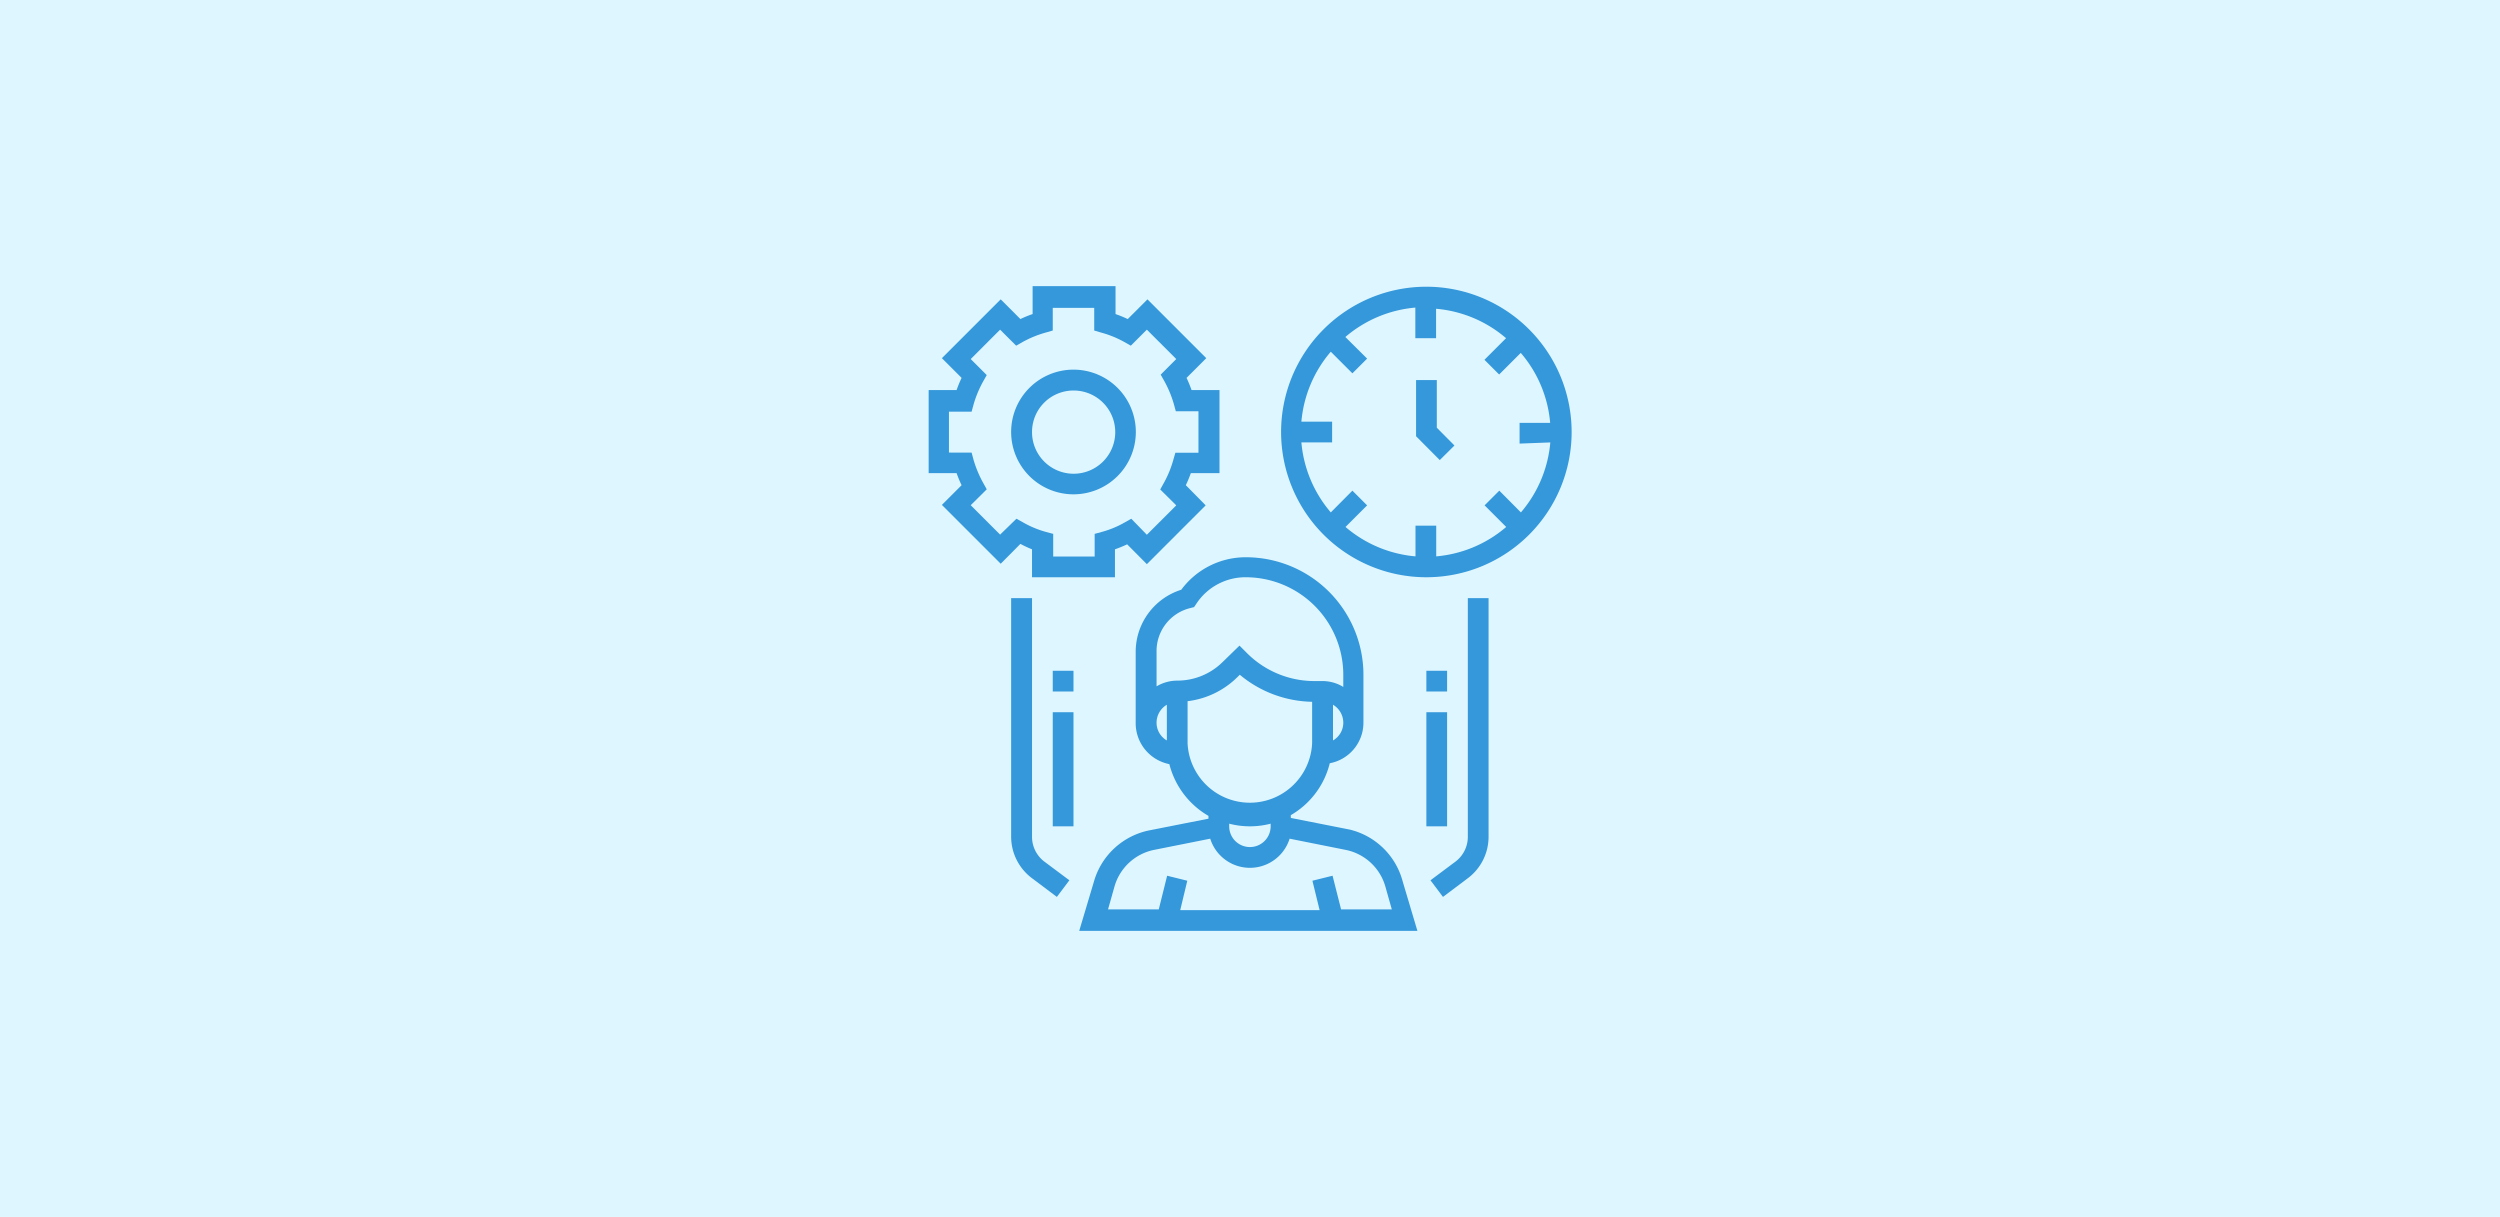 <svg id="Layer_1" data-name="Layer 1" xmlns="http://www.w3.org/2000/svg" viewBox="0 0 170.03 82.76"><defs><style>.cls-1{fill:#def6ff;}.cls-2{fill:#3498db;}</style></defs><title>attendance_management_system_logo_bg</title><rect class="cls-1" width="170.03" height="82.76"/><path class="cls-2" d="M381.25,302.36v1.9h5.64v-1.9a8.51,8.51,0,0,0,.83-.34l1.34,1.35,4-4L391.71,298a8.33,8.33,0,0,0,.34-.82H394v-5.65h-1.9a8.51,8.51,0,0,0-.34-.83l1.34-1.34-4-4-1.34,1.34a8.51,8.51,0,0,0-.83-.34v-1.9h-5.64v1.9a7.59,7.59,0,0,0-.83.34l-1.34-1.34-4,4,1.34,1.34a8.51,8.51,0,0,0-.34.83h-1.9v5.65h1.9a8.33,8.33,0,0,0,.34.82l-1.34,1.34,4,4,1.34-1.35A7.59,7.59,0,0,0,381.25,302.36Zm-2.17-1-2-2,1.09-1.08-.26-.47a7.75,7.75,0,0,1-.63-1.51l-.14-.52H375.6V293h1.54l.14-.51a7.59,7.59,0,0,1,.63-1.52l.26-.46-1.09-1.09,2-2,1.09,1.09.46-.26a7.15,7.15,0,0,1,1.51-.62l.52-.15v-1.54h2.82v1.54l.51.15a7,7,0,0,1,1.52.62l.46.26,1.09-1.09,2,2L390,290.48l.26.46a7.59,7.59,0,0,1,.63,1.52l.14.51h1.54v2.82H391l-.15.52a7.15,7.15,0,0,1-.62,1.51l-.26.47,1.09,1.08-2,2L388,300.28l-.46.26a6.58,6.58,0,0,1-1.52.63l-.51.14v1.54h-2.82v-1.54l-.52-.14a6.69,6.69,0,0,1-1.51-.63l-.47-.26Z" transform="translate(-311.06 -265)"/><path class="cls-2" d="M384.07,298.62a4.24,4.24,0,1,0-4.24-4.24A4.24,4.24,0,0,0,384.07,298.62Zm0-7.06a2.83,2.83,0,1,1-2.82,2.82A2.82,2.82,0,0,1,384.07,291.56Z" transform="translate(-311.06 -265)"/><path class="cls-2" d="M402.85,321.42l-4-.79v-.19a5.63,5.63,0,0,0,2.65-3.53,2.81,2.81,0,0,0,2.29-2.76V310.9a8,8,0,0,0-8-8,5.45,5.45,0,0,0-4.39,2.21,4.43,4.43,0,0,0-3.1,4.23v4.86a2.84,2.84,0,0,0,2.29,2.77,5.68,5.68,0,0,0,2.66,3.52v.19l-4,.79a4.93,4.93,0,0,0-3.79,3.49l-1,3.35h23l-1-3.36A4.92,4.92,0,0,0,402.85,321.42Zm-8.19-.4a5.61,5.61,0,0,0,2.82,0v.18a1.41,1.41,0,1,1-2.82,0Zm7.06-5.66v-2.43a1.42,1.42,0,0,1,.7,1.22A1.39,1.39,0,0,1,401.72,315.36Zm-9.72-9,.27-.07.15-.22a4,4,0,0,1,3.37-1.81,6.64,6.64,0,0,1,6.63,6.64v.82a2.72,2.72,0,0,0-1.41-.4h-.54a6.48,6.48,0,0,1-4.61-1.91l-.5-.5L394.24,310a4.38,4.38,0,0,1-3.11,1.29,2.78,2.78,0,0,0-1.41.39v-2.42A3,3,0,0,1,392,306.36Zm-2.28,7.79a1.42,1.42,0,0,1,.7-1.22v2.43A1.39,1.39,0,0,1,389.72,314.15Zm2.11,1.41v-2.87a5.8,5.8,0,0,0,3.41-1.66l.14-.14a7.89,7.89,0,0,0,4.92,1.84v2.83a4.24,4.24,0,0,1-8.47,0Zm10.44,11.29-.58-2.29-1.37.34.49,2h-9.48l.48-2-1.37-.34-.57,2.29h-3.45l.44-1.56a3.53,3.53,0,0,1,2.7-2.49l3.81-.76a2.83,2.83,0,0,0,5.4,0l3.8.76a3.53,3.53,0,0,1,2.71,2.49l.44,1.56Z" transform="translate(-311.06 -265)"/><path class="cls-2" d="M408.07,284.5a9.88,9.88,0,1,0,9.88,9.88A9.89,9.89,0,0,0,408.07,284.5Zm8.43,10.59a8.43,8.43,0,0,1-2,4.76l-1.47-1.48-1,1,1.47,1.47a8.42,8.42,0,0,1-4.76,2v-2.09h-1.41v2.09a8.44,8.44,0,0,1-4.76-2l1.47-1.47-1-1-1.47,1.48a8.44,8.44,0,0,1-2-4.76h2.09v-1.41h-2.09a8.42,8.42,0,0,1,2-4.76l1.47,1.47,1-1-1.48-1.47a8.43,8.43,0,0,1,4.76-2V288h1.41V286a8.4,8.4,0,0,1,4.76,2l-1.47,1.47,1,1,1.47-1.47a8.4,8.4,0,0,1,2,4.76h-2.08v1.41Z" transform="translate(-311.06 -265)"/><polygon class="cls-2" points="97.72 25.85 96.31 25.85 96.31 29.67 97.92 31.29 98.92 30.3 97.72 29.09 97.72 25.85"/><path class="cls-2" d="M410.89,321.91a2.11,2.11,0,0,1-.84,1.69l-1.7,1.27.85,1.13,1.69-1.27a3.52,3.52,0,0,0,1.41-2.82V305.68h-1.41Z" transform="translate(-311.06 -265)"/><path class="cls-2" d="M381.25,321.91V305.68h-1.42v16.23a3.53,3.53,0,0,0,1.42,2.82l1.69,1.27.85-1.13-1.7-1.27A2.11,2.11,0,0,1,381.25,321.91Z" transform="translate(-311.06 -265)"/><rect class="cls-2" x="71.6" y="48.44" width="1.41" height="7.76"/><rect class="cls-2" x="97.01" y="48.44" width="1.41" height="7.76"/><rect class="cls-2" x="97.01" y="45.62" width="1.41" height="1.41"/><rect class="cls-2" x="71.6" y="45.62" width="1.41" height="1.41"/></svg>
